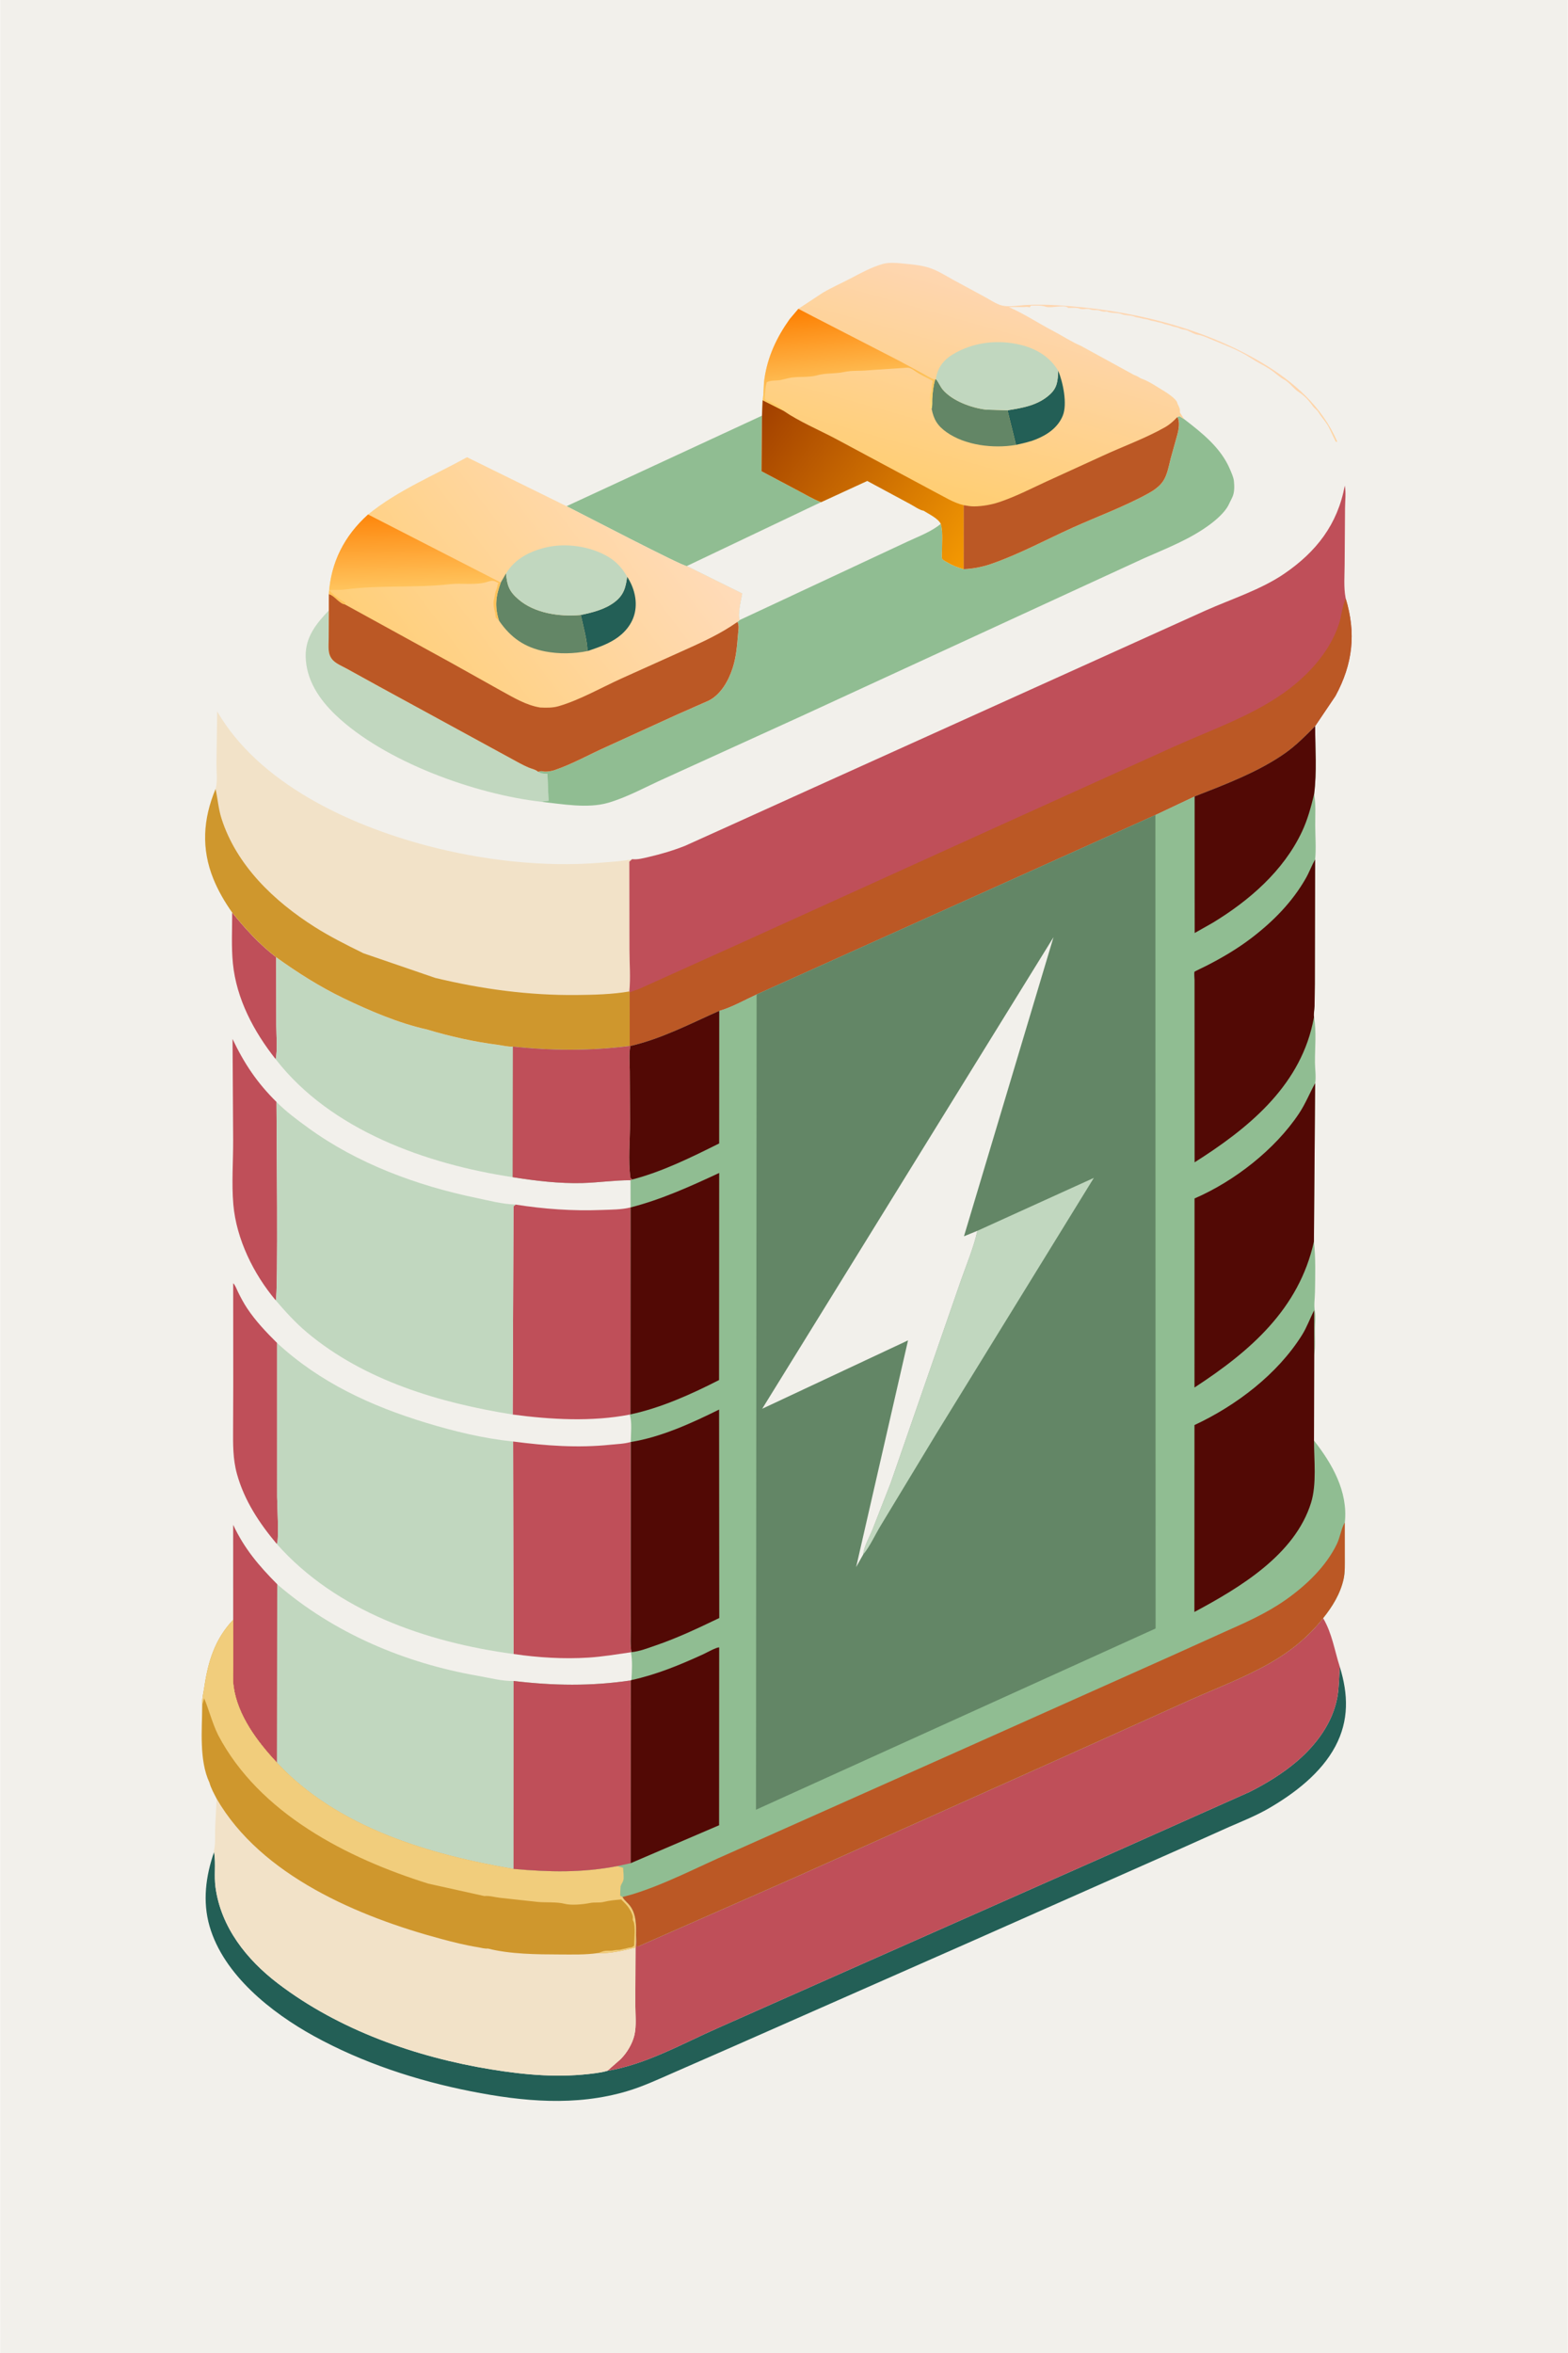 <svg version="1.1" xmlns="http://www.w3.org/2000/svg" style="display: block;" viewBox="0 0 1365 2048" width="1024" height="1536">
<defs>
	<linearGradient id="Gradient1" gradientUnits="userSpaceOnUse" x1="820.832" y1="432.32" x2="871.635" y2="251.92">
		<stop class="stop0" offset="0" stop-opacity="1" stop-color="rgb(255,206,115)"/>
		<stop class="stop1" offset="1" stop-opacity="1" stop-color="rgb(254,214,177)"/>
	</linearGradient>
	<linearGradient id="Gradient2" gradientUnits="userSpaceOnUse" x1="731.337" y1="265.368" x2="740.809" y2="362.731">
		<stop class="stop0" offset="0" stop-opacity="1" stop-color="rgb(253,127,1)"/>
		<stop class="stop1" offset="1" stop-opacity="1" stop-color="rgb(255,222,128)"/>
	</linearGradient>
	<linearGradient id="Gradient3" gradientUnits="userSpaceOnUse" x1="658.64" y1="356.254" x2="840.492" y2="490.627">
		<stop class="stop0" offset="0" stop-opacity="1" stop-color="rgb(161,63,0)"/>
		<stop class="stop1" offset="1" stop-opacity="1" stop-color="rgb(244,153,2)"/>
	</linearGradient>
	<linearGradient id="Gradient4" gradientUnits="userSpaceOnUse" x1="347.428" y1="593.937" x2="572.564" y2="424.442">
		<stop class="stop0" offset="0" stop-opacity="1" stop-color="rgb(255,207,121)"/>
		<stop class="stop1" offset="1" stop-opacity="1" stop-color="rgb(255,219,185)"/>
	</linearGradient>
	<linearGradient id="Gradient5" gradientUnits="userSpaceOnUse" x1="355.747" y1="448.939" x2="357.57" y2="510.351">
		<stop class="stop0" offset="0" stop-opacity="1" stop-color="rgb(254,136,14)"/>
		<stop class="stop1" offset="1" stop-opacity="1" stop-color="rgb(255,195,92)"/>
	</linearGradient>
</defs>
<path transform="translate(0,0)" fill="rgb(242,240,235)" d="M -0 -0 L 1365 0 L 1365 2048 L -0 2048 L -0 -0 z"/>
<path transform="translate(0,0)" fill="rgb(191,79,89)" d="M 201.995 794.217 C 213.548 808.606 225.676 821.773 240.28 833.117 L 240.398 892.466 C 240.418 901.673 241.595 912.926 239.898 921.919 C 220.808 897.85 205.688 869.392 202.617 838.454 C 201.194 824.114 202.034 808.667 201.995 794.217 z"/>
<path transform="translate(0,0)" fill="rgb(191,79,89)" d="M 239.909 1131.78 C 220.634 1108.93 205.669 1078.53 203.017 1048.42 C 201.394 1029.98 202.933 1010.72 202.85 992.173 L 202.314 904.312 C 212.55 925.799 223.615 942.359 240.571 959.1 C 240.582 976.675 242.187 1127.74 239.909 1131.78 z"/>
<path transform="translate(0,0)" fill="rgb(191,79,89)" d="M 240.862 1343.85 C 225.601 1325.68 212.606 1306.12 206.188 1282.98 C 202.52 1269.76 202.746 1256.97 202.801 1243.41 L 202.939 1205.26 L 202.873 1116.88 C 204.765 1118.68 205.869 1122.05 207.044 1124.43 C 209.458 1129.34 212.009 1134.17 215.04 1138.73 C 222.506 1149.95 231.563 1159.42 241.095 1168.89 L 241.114 1302.99 C 241.137 1308.9 242.956 1340.54 240.862 1343.85 z"/>
<path transform="translate(0,0)" fill="rgb(193,215,191)" d="M 286.182 531.28 L 286.052 555.523 C 286.061 562.166 284.753 569.303 289.664 574.531 C 292.739 577.804 297.893 579.829 301.807 581.996 L 329.341 597.178 L 445.026 660.286 C 449.923 662.944 454.876 665.804 460 667.989 C 462.483 669.047 466.439 669.845 468.36 671.713 L 468.878 672.024 C 471.424 673.459 473.677 673.452 476.51 673.5 L 477.5 697 C 475.478 697.226 473.473 697.368 471.501 697.887 C 413.55 691.397 334.413 662.832 291.997 622.256 C 277.723 608.602 266.342 591.626 265.999 571.27 C 265.715 554.442 275.182 542.802 286.182 531.28 z"/>
<path transform="translate(0,0)" fill="rgb(144,189,146)" d="M 493.163 440.586 L 663.328 361.794 L 662.953 410.16 L 695.274 427.292 C 701.596 430.631 708.125 434.576 714.823 437.064 L 597.885 492.711 C 594.732 493.293 505.035 446.503 493.163 440.586 z"/>
<path transform="translate(0,0)" fill="rgb(191,79,89)" d="M 448.754 1048.45 C 474.043 1052.39 498.099 1054.1 523.653 1053.15 C 531.868 1052.84 540.938 1052.92 548.926 1050.92 L 548.827 1231.05 L 548.155 1231.23 C 515.326 1237.62 479.24 1235.58 446.245 1231.17 L 446.967 1050 L 448.754 1048.45 z"/>
<path transform="translate(0,0)" fill="rgb(191,79,89)" d="M 446.62 1254.66 C 475.065 1258.36 502.838 1260.43 531.5 1257.45 C 537.147 1256.86 543.641 1256.71 549.066 1255.07 L 549.022 1383.13 L 549.093 1418.21 C 549.11 1424.64 548.562 1431.69 549.708 1438.01 L 549.236 1438.11 C 536.917 1439.85 524.726 1441.95 512.289 1442.74 C 490.809 1444.11 468.282 1442.74 446.987 1439.61 L 446.62 1254.66 z"/>
<path transform="translate(0,0)" fill="rgb(193,215,191)" d="M 240.28 833.117 C 259.327 846.811 277.827 858.514 298.952 868.804 C 321.521 879.617 346.993 890.599 371.501 895.988 C 391.718 902.092 412.71 906.763 433.659 909.436 C 437.38 909.911 442.766 911.284 446.414 910.901 L 446.224 1024.58 C 371.273 1013.3 287.871 983.82 239.898 921.919 C 241.595 912.926 240.418 901.673 240.398 892.466 L 240.28 833.117 z"/>
<path transform="translate(0,0)" fill="rgb(35,95,86)" d="M 528.692 1802.39 C 562.415 1796.83 593.955 1778.78 625 1765.1 L 749.807 1709.75 L 975.931 1609.58 L 1087.82 1559.7 C 1102.35 1552.4 1116.83 1543.55 1129.21 1532.95 C 1146.06 1518.55 1160.42 1499.24 1164.36 1476.96 C 1165.86 1468.47 1165.77 1459.36 1166.44 1450.74 C 1173.84 1474.57 1174.6 1497.37 1162.58 1519.96 C 1150.2 1543.25 1127.07 1560.93 1104.66 1573.92 C 1093.63 1580.32 1081.43 1585.19 1069.76 1590.27 L 1028.4 1608.81 L 842.515 1691.17 L 638.784 1781.01 L 585.517 1804.34 C 572.509 1810.03 559.361 1816.14 545.727 1820.17 C 500.948 1833.43 455.25 1829.16 410.119 1820.28 C 362.812 1810.98 315.512 1795.45 273.177 1772.14 C 236.1 1751.73 194.522 1718.85 182.322 1676.6 C 176.055 1654.9 179.002 1632.91 186.248 1611.9 L 186.386 1612.8 C 187.809 1622.61 186.136 1632.67 187.464 1642.48 C 192.178 1677.35 214.476 1705.5 241.846 1726.37 C 294.955 1766.88 361.943 1790.49 427.428 1801.15 C 457.97 1806.13 487.619 1808.66 518.4 1804.45 C 521.903 1803.97 525.306 1803.43 528.692 1802.39 z"/>
<path transform="translate(0,0)" fill="rgb(193,215,191)" d="M 240.571 959.1 C 249.03 967.65 258.49 974.605 268.193 981.665 C 310.93 1012.76 362.945 1031.95 414.422 1042.62 C 425.351 1044.89 437.486 1048.16 448.687 1048.37 L 448.754 1048.45 L 446.967 1050 L 446.245 1231.17 C 382.867 1221.1 316.993 1201.64 267.006 1159.61 C 257.02 1151.22 248.398 1141.65 239.909 1131.78 C 242.187 1127.74 240.582 976.675 240.571 959.1 z"/>
<path transform="translate(0,0)" fill="rgb(193,215,191)" d="M 241.095 1168.89 C 278.267 1203.27 322.818 1223.75 370.746 1238.34 C 395.388 1245.84 420.94 1252.04 446.62 1254.66 L 446.987 1439.61 C 371.559 1429.5 292.689 1402.43 240.862 1343.85 C 242.956 1340.54 241.137 1308.9 241.114 1302.99 L 241.095 1168.89 z"/>
<path transform="translate(0,0)" fill="rgb(193,215,191)" d="M 202.902 1409.81 L 202.882 1327.27 C 212.625 1348.02 225.252 1362.85 241.222 1378.93 C 290.339 1421.44 352.486 1447.64 416.242 1458.66 C 425.947 1460.34 437.321 1463.37 447.064 1463.09 L 447.012 1626.66 C 373.429 1614.23 293.397 1590.51 240.945 1534.16 C 224.016 1516.09 206.743 1493.19 203.243 1467.94 C 202.403 1461.87 202.981 1454.91 202.951 1448.76 L 202.902 1409.81 z"/>
<path transform="translate(0,0)" fill="rgb(191,79,89)" d="M 202.902 1409.81 L 202.882 1327.27 C 212.625 1348.02 225.252 1362.85 241.222 1378.93 L 240.945 1534.16 C 224.016 1516.09 206.743 1493.19 203.243 1467.94 C 202.403 1461.87 202.981 1454.91 202.951 1448.76 L 202.902 1409.81 z"/>
<path transform="translate(0,0)" fill="rgb(144,189,146)" d="M 1025.02 362.989 L 1026.84 362.241 L 1030.84 364.743 C 1046.54 376.824 1063.06 389.828 1070.91 408.66 C 1072.21 411.764 1073.9 415.379 1074.26 418.712 C 1074.74 423.27 1074.84 428.74 1072.82 432.904 L 1069.29 440.113 C 1066.18 445.926 1059.22 452.109 1054 456.036 C 1036.43 469.257 1016.1 476.997 996.155 485.835 L 945.877 508.96 L 698 623.151 L 578.742 677.444 C 562.799 684.535 545.78 694.084 529.06 698.824 C 511.334 703.848 489.508 699.877 471.501 697.887 C 473.473 697.368 475.478 697.226 477.5 697 L 476.51 673.5 C 473.677 673.452 471.424 673.459 468.878 672.024 L 468.36 671.713 L 471.191 671.09 C 474.479 672.053 479.608 671.335 482.827 670.242 C 497.997 665.094 512.922 656.652 527.633 650.108 L 589.159 622.043 L 616.8 609.873 C 627.511 604.555 634.302 592.29 637.797 581.324 C 640.942 571.453 641.589 562.188 642.451 551.985 C 642.746 548.498 643.636 544.466 641.988 541.279 L 643.883 539.681 C 641.896 534.917 645.163 521.997 646.076 516.564 L 597.885 492.711 L 714.823 437.064 L 754.999 418.569 L 792.306 438.639 C 795.234 440.182 800.857 444.092 803.999 444.444 C 808.356 447.233 816.797 451.191 819.038 455.909 L 819.209 456.511 C 821.15 464.064 819.988 474.284 820.042 482.163 C 820.049 483.271 819.778 485.911 820.57 486.797 C 821.485 487.823 823.995 488.974 825.215 489.714 C 829.581 492.365 834.082 493.934 838.956 495.376 C 847.127 494.98 854.88 493.547 862.633 490.888 C 886.898 482.566 910.515 469.734 933.949 459.175 C 955.624 449.408 979.32 440.768 1000.07 429.248 C 1004.71 426.677 1009.57 423.26 1012.57 418.795 C 1016.24 413.32 1017.57 405.518 1019.15 399.178 L 1024.98 378.235 C 1026.18 373.801 1027.41 367.123 1025.02 362.989 z"/>
<path transform="translate(0,0)" fill="rgb(242,240,235)" d="M 714.823 437.064 L 754.999 418.569 L 792.306 438.639 C 795.234 440.182 800.857 444.092 803.999 444.444 C 808.356 447.233 816.797 451.191 819.038 455.909 C 810.969 462.744 799.4 466.99 789.857 471.466 L 742.386 493.649 L 643.883 539.681 C 641.896 534.917 645.163 521.997 646.076 516.564 L 597.885 492.711 L 714.823 437.064 z"/>
<path transform="translate(0,0)" fill="rgb(242,226,200)" d="M 187.526 686.772 L 187.689 686.217 C 189.392 679.802 188.255 671.188 188.318 664.517 L 188.954 619.204 C 225.407 681.911 303.454 717.923 371 735.891 C 418.941 748.644 472.994 755.004 522.571 750.9 C 531.677 750.146 541.281 749.701 550.225 747.818 L 547.812 750 L 547.922 826.636 C 547.939 838.406 548.994 851.307 547.809 862.941 L 548.126 863.66 L 548.18 910.393 C 513.987 914.724 480.653 914.568 446.414 910.901 C 442.766 911.284 437.38 909.911 433.659 909.436 C 412.71 906.763 391.718 902.092 371.501 895.988 C 346.993 890.599 321.521 879.617 298.952 868.804 C 277.827 858.514 259.327 846.811 240.28 833.117 C 225.676 821.773 213.548 808.606 201.995 794.217 C 195.609 785.198 189.898 775.409 185.722 765.154 C 174.927 738.641 176.67 712.803 187.526 686.772 z"/>
<path transform="translate(0,0)" fill="rgb(207,151,45)" d="M 187.526 686.772 C 189.449 695.328 189.981 703.851 192.65 712.262 C 205.619 753.133 238.518 784.45 274 806.895 C 287.096 815.179 300.915 822.123 314.799 828.958 C 315.664 829.384 315.48 829.089 315.687 829.504 L 378.78 851.14 C 419.344 860.917 460.239 866.446 502 866.029 C 516.918 865.88 533.101 865.494 547.809 862.941 L 548.126 863.66 L 548.18 910.393 C 513.987 914.724 480.653 914.568 446.414 910.901 C 442.766 911.284 437.38 909.911 433.659 909.436 C 412.71 906.763 391.718 902.092 371.501 895.988 C 346.993 890.599 321.521 879.617 298.952 868.804 C 277.827 858.514 259.327 846.811 240.28 833.117 C 225.676 821.773 213.548 808.606 201.995 794.217 C 195.609 785.198 189.898 775.409 185.722 765.154 C 174.927 738.641 176.67 712.803 187.526 686.772 z"/>
<path transform="translate(0,0)" fill="rgb(191,79,89)" d="M 1151.95 1408.41 C 1159.79 1421.77 1161.81 1436.28 1166.44 1450.74 C 1165.77 1459.36 1165.86 1468.47 1164.36 1476.96 C 1160.42 1499.24 1146.06 1518.55 1129.21 1532.95 C 1116.83 1543.55 1102.35 1552.4 1087.82 1559.7 L 975.931 1609.58 L 749.807 1709.75 L 625 1765.1 C 593.955 1778.78 562.415 1796.83 528.692 1802.39 L 540.157 1792.33 C 545.63 1786.93 550.327 1779.08 552.175 1771.59 C 554.194 1763.43 553.003 1752.49 553.009 1744.03 L 553.232 1695.06 L 553.674 1684.52 L 554.193 1693.93 L 555.5 1694.12 L 691.574 1634.23 L 924.526 1529.84 L 1036.3 1479.47 C 1058.93 1469.43 1083.41 1460.13 1104.93 1447.9 C 1123.28 1437.49 1138.82 1424.95 1151.95 1408.41 z"/>
<path transform="translate(0,0)" fill="url(#Gradient1)" d="M 695.01 268.807 L 716.053 254.93 C 723.872 250.298 732.411 246.545 740.486 242.325 C 749.625 237.548 758.644 232.527 768.62 229.707 C 774.236 228.119 782.035 228.962 787.814 229.532 C 795.031 230.244 802.742 230.968 809.63 233.303 C 816.546 235.648 823.06 239.788 829.419 243.319 L 856.836 258.167 C 861.488 260.609 867.258 264.682 872.305 265.92 C 878.498 267.439 887.425 265.72 893.885 265.435 C 902.569 265.053 911.41 265.169 920.088 265.681 C 981.397 269.295 1044.88 283.948 1098.12 315.404 C 1126.27 332.031 1151.18 353.966 1164.23 384.5 L 1163 384.5 L 1157.64 373.359 C 1155.35 368.103 1150.86 363.828 1147.98 358.953 C 1146.66 356.714 1144.42 355.525 1143 353.5 C 1139.64 348.702 1135.72 344.441 1130.75 341.25 C 1126.08 338.254 1122.88 333.018 1117.75 330.25 C 1113.87 328.156 1109.72 324.058 1105.82 321.521 C 1100.34 317.952 1094.25 315.154 1088.81 311.529 C 1078.15 304.425 1064.42 299.657 1052.64 294.609 C 1049.92 293.443 1045.92 291.756 1043.03 291.388 C 1039.91 290.991 1037.36 289.218 1034.5 288 L 1033.69 287.594 C 1031.66 286.724 1029.59 287.015 1027.5 286 C 1025.62 285.086 1023.72 284.657 1021.69 284.25 C 1020.52 284.016 1019.83 283.669 1018.75 283.25 L 1014.69 282.25 C 1013.05 281.922 1013.99 282.182 1012.69 281.625 C 1010.85 280.838 1008.48 280.631 1006.5 280 C 1004.57 279.386 1002.6 279.433 1000.71 278.62 C 998.569 277.704 995.844 277.757 993.5 277 C 991.573 276.377 989.604 276.434 987.705 275.62 C 984.399 274.203 979.705 274.786 976.409 273.373 C 972.731 271.797 967.011 272.988 963.5 271 L 962.938 271.147 C 961.163 271.437 958.983 271.025 957.359 270.329 C 955 269.318 952.294 270.559 949.441 269.336 C 946.39 268.029 942.853 269.959 939.51 268.5 C 937.411 267.584 932.4 267.976 930.005 267.995 C 926.704 264.726 915.077 268.576 910.5 267 C 906.335 265.566 902.073 266 897.5 266 L 896.5 267.49 L 895.932 267.374 C 894.085 267.017 892.875 267.102 891 267.245 L 878.25 267.25 L 879.469 267.787 C 892.215 273.479 904.348 281.519 916.75 288.005 C 924.755 292.191 932.719 297.471 940.995 301.005 L 986.475 325.901 C 987.447 326.489 987.988 326.616 988.995 327.005 C 990.815 327.707 992.389 329.133 994.17 329.723 C 1000.08 331.678 1007.44 336.804 1012.9 340.033 C 1015.85 341.779 1023.73 346.995 1024.82 350.253 L 1024.99 351.005 L 1026.34 353.9 C 1027.33 355.812 1027.37 356.855 1027.24 359 L 1030.84 364.743 L 1026.84 362.241 L 1025.02 362.989 C 1027.41 367.123 1026.18 373.801 1024.98 378.235 L 1019.15 399.178 C 1017.57 405.518 1016.24 413.32 1012.57 418.795 C 1009.57 423.26 1004.71 426.677 1000.07 429.248 C 979.32 440.768 955.624 449.408 933.949 459.175 C 910.515 469.734 886.898 482.566 862.633 490.888 C 854.88 493.547 847.127 494.98 838.956 495.376 C 834.082 493.934 829.581 492.365 825.215 489.714 C 823.995 488.974 821.485 487.823 820.57 486.797 C 819.778 485.911 820.049 483.271 820.042 482.163 C 819.988 474.284 821.15 464.064 819.209 456.511 L 819.038 455.909 C 816.797 451.191 808.356 447.233 803.999 444.444 C 800.857 444.092 795.234 440.182 792.306 438.639 L 754.999 418.569 L 714.823 437.064 C 708.125 434.576 701.596 430.631 695.274 427.292 L 662.953 410.16 L 663.328 361.794 L 663.891 348.427 C 664.976 342.423 664.585 336.056 665.442 329.976 C 668.194 310.455 676.109 293.671 687.435 277.753 L 695.01 268.807 z"/>
<path transform="translate(0,0)" fill="rgb(35,95,86)" d="M 877.086 357.142 C 890.476 355.001 903.823 352.783 914.179 343.188 C 920.704 337.141 920.855 331.101 921.259 322.709 C 925.411 332.622 929.413 351.626 925.224 361.846 C 920.981 372.2 911.64 378.543 901.585 382.523 C 896.109 384.691 890.246 385.917 884.516 387.216 L 877.086 357.142 z"/>
<path transform="translate(0,0)" fill="rgb(99,134,102)" d="M 814.874 330.043 L 815.229 330.492 C 817.386 333.278 818.639 336.667 820.913 339.316 C 829.307 349.09 845.851 355.004 858.26 356.531 L 877.086 357.142 L 884.516 387.216 L 883.885 387.339 C 864.638 390.509 840.292 387.635 824.142 376.236 C 816.205 370.634 812.762 365.025 811.029 355.647 C 811.786 353.831 811.448 349.063 811.576 346.941 C 811.922 341.199 812.541 335.958 814.06 330.391 L 814.874 330.043 z"/>
<path transform="translate(0,0)" fill="url(#Gradient2)" d="M 695.01 268.807 L 708.131 275.629 L 783 314.158 L 803.271 325.087 C 806.587 326.885 810.408 329.448 814.06 330.391 C 812.541 335.958 811.922 341.199 811.576 346.941 C 811.448 349.063 811.786 353.831 811.029 355.647 L 809.838 355.169 C 809.848 351.607 809.037 344.722 810.364 341.625 C 811.232 339.6 810.752 337.298 811.234 335.141 L 812 331.5 C 807.197 328.853 801.436 326.345 797.028 323.234 C 794.823 321.679 792.363 319.906 789.559 320.064 L 755.885 322.299 C 749.152 323.044 741.487 322.271 734.855 323.773 C 727.339 325.474 718.617 324.558 711.261 326.688 C 703.45 328.949 694.111 327.273 686.087 329.213 L 681.004 330.448 C 676.522 331.713 671.452 330.564 667.482 332.683 C 667.064 334.408 666.553 336.199 666.407 337.97 C 666.305 339.204 665.629 346.948 665.977 347.511 C 666.219 347.904 669.46 349.242 670.035 349.527 C 674.526 351.758 678.577 353.126 681.801 357.154 L 682.179 357.636 L 663.891 348.427 C 664.976 342.423 664.585 336.056 665.442 329.976 C 668.194 310.455 676.109 293.671 687.435 277.753 L 695.01 268.807 z"/>
<path transform="translate(0,0)" fill="rgb(193,215,191)" d="M 814.874 330.043 C 814.876 329.246 814.847 329.005 815.029 328.121 C 816.827 319.415 821.651 313.238 829.153 308.655 C 846.95 297.784 868.637 295.227 888.761 300.227 C 902.285 303.587 914.028 310.586 921.259 322.709 C 920.855 331.101 920.704 337.141 914.179 343.188 C 903.823 352.783 890.476 355.001 877.086 357.142 L 858.26 356.531 C 845.851 355.004 829.307 349.09 820.913 339.316 C 818.639 336.667 817.386 333.278 815.229 330.492 L 814.874 330.043 z"/>
<path transform="translate(0,0)" fill="url(#Gradient3)" d="M 663.891 348.427 L 682.179 357.636 C 695.722 366.924 712.452 373.979 727.094 381.687 L 813.023 427.751 C 821.164 431.876 830.055 437.684 838.98 439.717 L 838.956 495.376 C 834.082 493.934 829.581 492.365 825.215 489.714 C 823.995 488.974 821.485 487.823 820.57 486.797 C 819.778 485.911 820.049 483.271 820.042 482.163 C 819.988 474.284 821.15 464.064 819.209 456.511 L 819.038 455.909 C 816.797 451.191 808.356 447.233 803.999 444.444 C 800.857 444.092 795.234 440.182 792.306 438.639 L 754.999 418.569 L 714.823 437.064 C 708.125 434.576 701.596 430.631 695.274 427.292 L 662.953 410.16 L 663.328 361.794 L 663.891 348.427 z"/>
<path transform="translate(0,0)" fill="rgb(187,88,37)" d="M 1025.02 362.989 C 1027.41 367.123 1026.18 373.801 1024.98 378.235 L 1019.15 399.178 C 1017.57 405.518 1016.24 413.32 1012.57 418.795 C 1009.57 423.26 1004.71 426.677 1000.07 429.248 C 979.32 440.768 955.624 449.408 933.949 459.175 C 910.515 469.734 886.898 482.566 862.633 490.888 C 854.88 493.547 847.127 494.98 838.956 495.376 L 838.98 439.717 C 841.965 440.236 845.074 440.798 848.109 440.758 C 855.388 440.663 863.106 439.303 870 436.991 C 883.859 432.344 897.15 425.538 910.381 419.398 L 959.749 396.836 C 977.579 388.574 996.928 381.641 1014 372.016 C 1018.34 369.57 1021.62 366.596 1025.02 362.989 z"/>
<path transform="translate(0,0)" fill="url(#Gradient4)" d="M 320.329 447.792 C 346.304 426.662 377.401 414.027 406.491 397.967 L 493.163 440.586 C 505.035 446.503 594.732 493.293 597.885 492.711 L 646.076 516.564 C 645.163 521.997 641.896 534.917 643.883 539.681 L 641.988 541.279 C 643.636 544.466 642.746 548.498 642.451 551.985 C 641.589 562.188 640.942 571.453 637.797 581.324 C 634.302 592.29 627.511 604.555 616.8 609.873 L 589.159 622.043 L 527.633 650.108 C 512.922 656.652 497.997 665.094 482.827 670.242 C 479.608 671.335 474.479 672.053 471.191 671.09 L 468.36 671.713 C 466.439 669.845 462.483 669.047 460 667.989 C 454.876 665.804 449.923 662.944 445.026 660.286 L 329.341 597.178 L 301.807 581.996 C 297.893 579.829 292.739 577.804 289.664 574.531 C 284.753 569.303 286.061 562.166 286.052 555.523 L 286.182 531.28 L 286.188 517.227 C 287.896 489.389 299.647 466.435 320.329 447.792 z"/>
<path transform="translate(0,0)" fill="rgb(35,95,86)" d="M 545.9 501.983 C 551.811 510.949 554.904 522.205 552.675 532.942 C 550.563 543.12 543.508 551.339 534.839 556.721 C 527.556 561.242 519.47 564.002 511.376 566.672 C 511.042 556.724 507.653 545.131 505.529 535.269 C 515.66 533.126 526.524 530.475 534.915 524.1 C 542.862 518.062 544.698 511.554 545.9 501.983 z"/>
<path transform="translate(0,0)" fill="rgb(99,134,102)" d="M 440.473 499.101 C 441.353 509.694 443.223 514.784 451.386 521.773 C 465.408 533.777 486.973 536.853 504.68 535.346 L 505.529 535.269 C 507.653 545.131 511.042 556.724 511.376 566.672 C 499.35 569.104 486.564 569.304 474.5 566.996 C 456.717 563.593 444.441 554.954 434.312 540.153 C 430.435 527.814 431.494 519.027 435.865 507.024 L 440.473 499.101 z"/>
<path transform="translate(0,0)" fill="rgb(193,215,191)" d="M 440.473 499.101 C 448.145 486.442 460.921 479.929 474.953 476.537 C 492.512 472.291 514.188 475.43 529.694 484.782 C 536.766 489.047 541.923 494.813 545.9 501.983 C 544.698 511.554 542.862 518.062 534.915 524.1 C 526.524 530.475 515.66 533.126 505.529 535.269 L 504.68 535.346 C 486.973 536.853 465.408 533.777 451.386 521.773 C 443.223 514.784 441.353 509.694 440.473 499.101 z"/>
<path transform="translate(0,0)" fill="url(#Gradient5)" d="M 320.329 447.792 L 435.865 507.024 C 431.494 519.027 430.435 527.814 434.312 540.153 L 431.5 537.49 L 431 533.5 C 429.998 530.204 428.966 524.958 430 521.5 C 430.684 519.211 430.718 516.362 431.604 514.295 C 432.072 513.203 432.507 512.18 432.755 511 C 433.007 509.802 432.871 509.404 433.518 508.266 L 434 507.5 C 429.597 505.169 428.751 504.995 424.004 506.486 C 413.871 509.671 401.908 507.303 391.507 508.491 C 361.735 511.891 331.153 509.07 301.367 512.953 C 296.411 513.599 291.321 513.449 286.321 513.512 C 290.018 517.676 294.476 521.11 299.315 523.873 L 300.439 524.498 L 300.183 526.097 C 295.193 525.507 291.03 518.304 286.188 517.227 C 287.896 489.389 299.647 466.435 320.329 447.792 z"/>
<path transform="translate(0,0)" fill="rgb(187,88,37)" d="M 286.188 517.227 C 291.03 518.304 295.193 525.507 300.183 526.097 L 393.177 577.174 L 436.279 601.287 C 447.072 607.169 457.817 613.782 470.133 615.799 C 475.523 616.061 481.089 616.169 486.305 614.639 C 504.864 609.193 523.274 598.567 540.963 590.544 L 593 567.128 C 609.969 559.494 626.736 552.097 641.988 541.279 C 643.636 544.466 642.746 548.498 642.451 551.985 C 641.589 562.188 640.942 571.453 637.797 581.324 C 634.302 592.29 627.511 604.555 616.8 609.873 L 589.159 622.043 L 527.633 650.108 C 512.922 656.652 497.997 665.094 482.827 670.242 C 479.608 671.335 474.479 672.053 471.191 671.09 L 468.36 671.713 C 466.439 669.845 462.483 669.047 460 667.989 C 454.876 665.804 449.923 662.944 445.026 660.286 L 329.341 597.178 L 301.807 581.996 C 297.893 579.829 292.739 577.804 289.664 574.531 C 284.753 569.303 286.061 562.166 286.052 555.523 L 286.182 531.28 L 286.188 517.227 z"/>
<path transform="translate(0,0)" fill="rgb(242,226,200)" d="M 175.923 1484.09 L 175.88 1483.4 C 175.671 1478.4 177.009 1473.43 177.738 1468.5 C 181.074 1445.94 186.906 1426.74 202.902 1409.81 L 202.951 1448.76 C 202.981 1454.91 202.403 1461.87 203.243 1467.94 C 206.743 1493.19 224.016 1516.09 240.945 1534.16 C 293.397 1590.51 373.429 1614.23 447.012 1626.66 C 478.268 1629.41 506.315 1630.11 537.3 1624.22 L 542.5 1625.67 C 542.5 1628.54 543.309 1634.48 542.5 1637 C 542.141 1638.12 540.914 1639.88 540.51 1641 C 539.775 1643.04 540.046 1647.63 539.891 1649.88 L 541.926 1651.09 L 542.506 1652.03 C 544.085 1654.49 546.548 1656.28 548.32 1658.6 C 553.924 1665.97 553.879 1675.64 553.674 1684.52 L 553.232 1695.06 L 553.009 1744.03 C 553.003 1752.49 554.194 1763.43 552.175 1771.59 C 550.327 1779.08 545.63 1786.93 540.157 1792.33 L 528.692 1802.39 C 525.306 1803.43 521.903 1803.97 518.4 1804.45 C 487.619 1808.66 457.97 1806.13 427.428 1801.15 C 361.943 1790.49 294.955 1766.88 241.846 1726.37 C 214.476 1705.5 192.178 1677.35 187.464 1642.48 C 186.136 1632.67 187.809 1622.61 186.386 1612.8 L 186.248 1611.9 C 186.035 1610.89 186.008 1611.31 186.21 1610.39 C 187.509 1604.51 187.008 1597.95 187.131 1591.93 L 188.455 1565.51 C 186.154 1561 183.557 1556.48 182.236 1551.58 C 173.089 1532.03 175.817 1505.24 175.923 1484.09 z"/>
<path transform="translate(0,0)" fill="rgb(207,151,45)" d="M 175.923 1484.09 L 175.88 1483.4 C 175.671 1478.4 177.009 1473.43 177.738 1468.5 C 181.074 1445.94 186.906 1426.74 202.902 1409.81 L 202.951 1448.76 C 202.981 1454.91 202.403 1461.87 203.243 1467.94 C 206.743 1493.19 224.016 1516.09 240.945 1534.16 C 293.397 1590.51 373.429 1614.23 447.012 1626.66 C 478.268 1629.41 506.315 1630.11 537.3 1624.22 L 542.5 1625.67 C 542.5 1628.54 543.309 1634.48 542.5 1637 C 542.141 1638.12 540.914 1639.88 540.51 1641 C 539.775 1643.04 540.046 1647.63 539.891 1649.88 L 541.926 1651.09 L 542.506 1652.03 C 544.085 1654.49 546.548 1656.28 548.32 1658.6 C 553.924 1665.97 553.879 1675.64 553.674 1684.52 L 553.232 1695.06 C 543.006 1697.66 530.899 1700.46 520.367 1699.92 C 509.522 1701.51 498.031 1701.14 487.072 1701.12 C 466.955 1701.07 444.123 1700.9 424.572 1695.96 C 422.437 1696.35 418.384 1695.22 416.2 1694.87 C 405.312 1693.13 394.701 1690.48 384.059 1687.62 C 312.314 1668.4 227.256 1632.68 188.455 1565.51 C 186.154 1561 183.557 1556.48 182.236 1551.58 C 173.089 1532.03 175.817 1505.24 175.923 1484.09 z"/>
<path transform="translate(0,0)" fill="rgb(241,205,124)" d="M 175.923 1484.09 L 175.88 1483.4 C 175.671 1478.4 177.009 1473.43 177.738 1468.5 C 181.074 1445.94 186.906 1426.74 202.902 1409.81 L 202.951 1448.76 C 202.981 1454.91 202.403 1461.87 203.243 1467.94 C 206.743 1493.19 224.016 1516.09 240.945 1534.16 C 293.397 1590.51 373.429 1614.23 447.012 1626.66 C 478.268 1629.41 506.315 1630.11 537.3 1624.22 L 542.5 1625.67 C 542.5 1628.54 543.309 1634.48 542.5 1637 C 542.141 1638.12 540.914 1639.88 540.51 1641 C 539.775 1643.04 540.046 1647.63 539.891 1649.88 L 541.926 1651.09 L 542.506 1652.03 C 544.085 1654.49 546.548 1656.28 548.32 1658.6 C 553.924 1665.97 553.879 1675.64 553.674 1684.52 L 553.232 1695.06 C 543.006 1697.66 530.899 1700.46 520.367 1699.92 L 524.49 1698.53 C 527.973 1697.25 531.11 1698.36 534.5 1697.51 C 536.58 1696.99 539.031 1697.37 540.756 1696.8 C 542.022 1696.38 543.231 1696.34 544.5 1696 C 545.965 1695.61 547.134 1695.18 548.659 1695.08 C 550.473 1694.96 550.591 1694.56 552 1693.5 C 552.056 1688.65 553.383 1676.2 551.362 1672.25 C 550.755 1671.06 550.717 1671.23 550.862 1669.75 C 551.015 1668.19 550.817 1667.62 550.27 1666.19 L 550 1665.5 C 549.401 1663.78 548.659 1662.78 547.75 1661.25 C 545.925 1658.19 543.238 1655.79 540.75 1653.25 C 536.092 1653.67 530.469 1654.12 525.977 1655.29 C 521.702 1656.42 517.835 1655.49 513.695 1656.31 C 507.63 1657.53 497.329 1658.56 491.361 1657 C 484.722 1655.26 475.35 1656.06 468.305 1655.42 L 435.094 1651.8 C 430.621 1651.3 426.055 1649.83 421.556 1650.29 L 372.844 1639.49 C 302.04 1617.37 225.465 1578.23 189.679 1509.97 C 184.563 1499.45 181.987 1488.73 177.621 1478.18 L 175.923 1484.09 z"/>
<path transform="translate(0,0)" fill="rgb(191,79,89)" d="M 550.225 747.818 C 554.904 748.361 559.968 746.984 564.517 745.929 C 575.277 743.433 586.089 740.258 596.344 736.177 L 633.864 719.254 L 704.259 687.38 L 941.28 580.309 L 1049.68 531.349 C 1071.94 521.447 1097.91 513.15 1118.02 499.402 C 1146.07 480.232 1164.53 456.47 1170.8 422.692 C 1171.98 428.625 1171.06 436.128 1171.02 442.281 L 1170.67 491.961 C 1170.61 501.091 1169.78 511.106 1171.45 520.07 L 1171.64 521.036 C 1180.72 551.189 1177.85 577.792 1162.69 605.755 L 1144.99 631.993 C 1137.06 640.066 1128.72 648.477 1119.51 655.065 C 1096.34 671.639 1066.5 682.837 1040.05 693.207 L 1005.9 709.356 L 658.656 865.553 C 648.392 870.269 636.878 876.824 626.118 879.837 C 600.521 891.207 576.222 904.013 548.716 910.443 L 548.18 910.393 L 548.126 863.66 L 547.809 862.941 C 548.994 851.307 547.939 838.406 547.922 826.636 L 547.812 750 L 550.225 747.818 z"/>
<path transform="translate(0,0)" fill="rgb(187,88,37)" d="M 1171.64 521.036 C 1180.72 551.189 1177.85 577.792 1162.69 605.755 L 1144.99 631.993 C 1137.06 640.066 1128.72 648.477 1119.51 655.065 C 1096.34 671.639 1066.5 682.837 1040.05 693.207 L 1005.9 709.356 L 658.656 865.553 C 648.392 870.269 636.878 876.824 626.118 879.837 C 600.521 891.207 576.222 904.013 548.716 910.443 L 548.18 910.393 L 548.126 863.66 L 556.69 860.577 L 643.459 821.478 L 878 715.066 L 1021.45 650.149 C 1055.45 634.785 1094.02 621.783 1123.66 598.637 C 1141.93 584.371 1158.37 565.456 1165.68 543.158 C 1167.95 536.223 1168.48 528.122 1171.37 521.611 L 1171.64 521.036 z"/>
<path transform="translate(0,0)" fill="rgb(144,189,146)" d="M 1144.99 631.993 C 1145.06 651.349 1146.59 672.124 1144.09 691.272 C 1145.75 699.924 1145 709.756 1145.06 718.592 C 1145.13 728.202 1145.9 738.474 1144.99 748.009 L 1144.75 856.135 L 1144.49 875.747 C 1144.38 878.451 1143.55 882.724 1144.03 885.27 C 1146.22 897.703 1144.78 911.91 1144.83 924.569 C 1144.85 930.28 1145.94 937.227 1145.01 942.774 L 1143.93 1080.63 C 1145.54 1094.84 1145.07 1110.08 1144.85 1124.39 C 1144.76 1130.03 1143.71 1136.15 1144.8 1141.65 C 1145.65 1145.91 1144.86 1151.7 1144.79 1156.09 C 1144.69 1163.53 1145.31 1171.86 1144.19 1179.19 L 1143.99 1253.82 C 1159.9 1274.14 1173.61 1298.06 1170.88 1324.85 L 1170.81 1325.15 L 1170.82 1355.01 C 1170.79 1361.47 1171.14 1368.16 1169.74 1374.5 C 1166.92 1387.21 1160.01 1398.37 1151.95 1408.41 C 1138.82 1424.95 1123.28 1437.49 1104.93 1447.9 C 1083.41 1460.13 1058.93 1469.43 1036.3 1479.47 L 924.526 1529.84 L 691.574 1634.23 L 555.5 1694.12 L 554.193 1693.93 L 553.674 1684.52 C 553.879 1675.64 553.924 1665.97 548.32 1658.6 C 546.548 1656.28 544.085 1654.49 542.506 1652.03 L 541.926 1651.09 L 539.891 1649.88 C 540.046 1647.63 539.775 1643.04 540.51 1641 C 540.914 1639.88 542.141 1638.12 542.5 1637 C 543.309 1634.48 542.5 1628.54 542.5 1625.67 L 537.3 1624.22 C 506.315 1630.11 478.268 1629.41 447.012 1626.66 L 447.064 1463.09 C 481.85 1467.22 514.224 1467.74 549.015 1462.62 L 549.637 1462.31 C 550.085 1454.7 550.671 1445.59 549.236 1438.11 L 549.708 1438.01 C 548.562 1431.69 549.11 1424.64 549.093 1418.21 L 549.022 1383.13 L 549.066 1255.07 C 549.104 1248.08 550.36 1237.7 548.155 1231.23 L 548.827 1231.05 L 548.926 1050.92 L 548.865 1027.23 C 535.115 1027.23 520.97 1029.31 507.119 1029.7 C 486.999 1030.27 466.07 1027.75 446.224 1024.58 L 446.414 910.901 C 480.653 914.568 513.987 914.724 548.18 910.393 L 548.716 910.443 C 576.222 904.013 600.521 891.207 626.118 879.837 C 636.878 876.824 648.392 870.269 658.656 865.553 L 1005.9 709.356 L 1040.05 693.207 C 1066.5 682.837 1096.34 671.639 1119.51 655.065 C 1128.72 648.477 1137.06 640.066 1144.99 631.993 z"/>
<path transform="translate(0,0)" fill="rgb(82,9,5)" d="M 548.716 910.443 C 576.222 904.013 600.521 891.207 626.118 879.837 L 626.047 995.223 C 602.338 1007.06 575.967 1020.11 550.234 1026.62 L 548.861 1025.31 C 546.639 1010.22 548.496 992.432 548.435 976.963 L 548.227 932.388 C 548.199 925.427 547.357 917.233 548.716 910.443 z"/>
<path transform="translate(0,0)" fill="rgb(82,9,5)" d="M 1144.99 631.993 C 1145.06 651.349 1146.59 672.124 1144.09 691.272 C 1141.33 702.65 1138.42 713.522 1133.39 724.14 C 1117.27 758.157 1087.59 783.824 1056 803.056 L 1040.09 812.066 L 1040.05 693.207 C 1066.5 682.837 1096.34 671.639 1119.51 655.065 C 1128.72 648.477 1137.06 640.066 1144.99 631.993 z"/>
<path transform="translate(0,0)" fill="rgb(191,79,89)" d="M 548.18 910.393 L 548.716 910.443 C 547.357 917.233 548.199 925.427 548.227 932.388 L 548.435 976.963 C 548.496 992.432 546.639 1010.22 548.861 1025.31 L 550.234 1026.62 L 548.865 1027.23 C 535.115 1027.23 520.97 1029.31 507.119 1029.7 C 486.999 1030.27 466.07 1027.75 446.224 1024.58 L 446.414 910.901 C 480.653 914.568 513.987 914.724 548.18 910.393 z"/>
<path transform="translate(0,0)" fill="rgb(82,9,5)" d="M 549.637 1462.31 C 571.65 1457.49 591.758 1449.16 612.195 1439.82 C 614.501 1438.77 624.151 1433.4 626.069 1433.92 L 625.987 1588.66 L 548.917 1621.71 L 549.015 1462.62 L 549.637 1462.31 z"/>
<path transform="translate(0,0)" fill="rgb(82,9,5)" d="M 548.926 1050.92 C 575.969 1043.96 600.809 1032.65 626.069 1020.92 L 625.958 1201.16 C 601.804 1213.48 575.482 1225.39 548.827 1231.05 L 548.926 1050.92 z"/>
<path transform="translate(0,0)" fill="rgb(82,9,5)" d="M 549.066 1255.07 C 575.203 1250.99 602.408 1238.52 625.994 1226.85 L 626.13 1408.29 C 607.962 1416.99 589.769 1425.67 570.684 1432.18 C 563.853 1434.51 556.93 1437.29 549.708 1438.01 C 548.562 1431.69 549.11 1424.64 549.093 1418.21 L 549.022 1383.13 L 549.066 1255.07 z"/>
<path transform="translate(0,0)" fill="rgb(82,9,5)" d="M 1143.93 1080.63 C 1130.95 1139.32 1088.39 1176.1 1039.93 1207.66 L 1039.98 1043.11 C 1074.56 1028.18 1110.08 1000.52 1131 969.076 C 1136.62 960.616 1140.13 951.573 1145.01 942.774 L 1143.93 1080.63 z"/>
<path transform="translate(0,0)" fill="rgb(82,9,5)" d="M 1144.99 748.009 L 1144.75 856.135 L 1144.49 875.747 C 1144.38 878.451 1143.55 882.724 1144.03 885.27 L 1142.7 891.519 C 1130.3 946.886 1085.57 982.852 1040.03 1011.66 L 1039.98 875.788 L 1039.98 853.063 C 1039.97 851.557 1039.46 846.99 1039.97 845.752 C 1040.08 845.495 1048.99 841.26 1050.17 840.661 C 1064.04 833.571 1077.23 825.838 1089.63 816.359 C 1108.47 801.959 1125.06 785.167 1136.87 764.451 C 1139.9 759.126 1141.98 753.346 1144.99 748.009 z"/>
<path transform="translate(0,0)" fill="rgb(191,79,89)" d="M 447.064 1463.09 C 481.85 1467.22 514.224 1467.74 549.015 1462.62 L 548.917 1621.71 L 537.3 1624.22 C 506.315 1630.11 478.268 1629.41 447.012 1626.66 L 447.064 1463.09 z"/>
<path transform="translate(0,0)" fill="rgb(82,9,5)" d="M 1143.99 1253.82 C 1144.01 1270.6 1146.44 1291.8 1141.46 1307.88 C 1127.41 1353.28 1079.18 1381.95 1039.85 1403.03 L 1039.92 1240.34 C 1076.16 1223.43 1112.07 1196.23 1133.5 1162.07 C 1137.86 1155.12 1140.39 1147.69 1144.14 1140.5 L 1144.19 1179.19 L 1143.99 1253.82 z"/>
<path transform="translate(0,0)" fill="rgb(187,88,37)" d="M 1170.81 1325.15 L 1170.82 1355.01 C 1170.79 1361.47 1171.14 1368.16 1169.74 1374.5 C 1166.92 1387.21 1160.01 1398.37 1151.95 1408.41 C 1138.82 1424.95 1123.28 1437.49 1104.93 1447.9 C 1083.41 1460.13 1058.93 1469.43 1036.3 1479.47 L 924.526 1529.84 L 691.574 1634.23 L 555.5 1694.12 L 554.193 1693.93 L 553.674 1684.52 C 553.879 1675.64 553.924 1665.97 548.32 1658.6 C 546.548 1656.28 544.085 1654.49 542.506 1652.03 L 541.926 1651.09 L 549.71 1649.01 C 578.972 1640.13 607.329 1625.01 635.394 1612.85 L 841.33 1521.03 L 1020.37 1441.01 L 1065.59 1420.59 C 1084.35 1412.26 1102.71 1404.2 1119.56 1392.31 C 1137.16 1379.89 1154.26 1363.64 1163.82 1344.06 C 1166.67 1338.21 1167.54 1331.04 1170.51 1325.67 L 1170.81 1325.15 z"/>
<path transform="translate(0,0)" fill="rgb(99,134,102)" d="M 1005.9 709.356 L 1006.07 1417.4 L 658.11 1575.14 L 658.656 865.553 L 1005.9 709.356 z"/>
<path transform="translate(0,0)" fill="rgb(193,215,191)" d="M 850.899 1071.26 L 952.281 1025.22 L 815.044 1248 L 766.975 1327.38 C 762.062 1335.37 757.403 1345.91 751.471 1352.99 C 752.163 1345.9 756.781 1338.16 759.489 1331.48 L 775.429 1290.69 L 815.964 1173.75 L 836.788 1113.78 C 841.766 1099.68 847.595 1085.9 850.899 1071.26 z"/>
<path transform="translate(0,0)" fill="rgb(242,240,235)" d="M 751.471 1352.99 L 745.306 1363.96 L 790.504 1166.63 L 663.521 1226.15 L 917.177 815.702 L 839.21 1076.05 L 850.899 1071.26 C 847.595 1085.9 841.766 1099.68 836.788 1113.78 L 815.964 1173.75 L 775.429 1290.69 L 759.489 1331.48 C 756.781 1338.16 752.163 1345.9 751.471 1352.99 z"/>
</svg>
